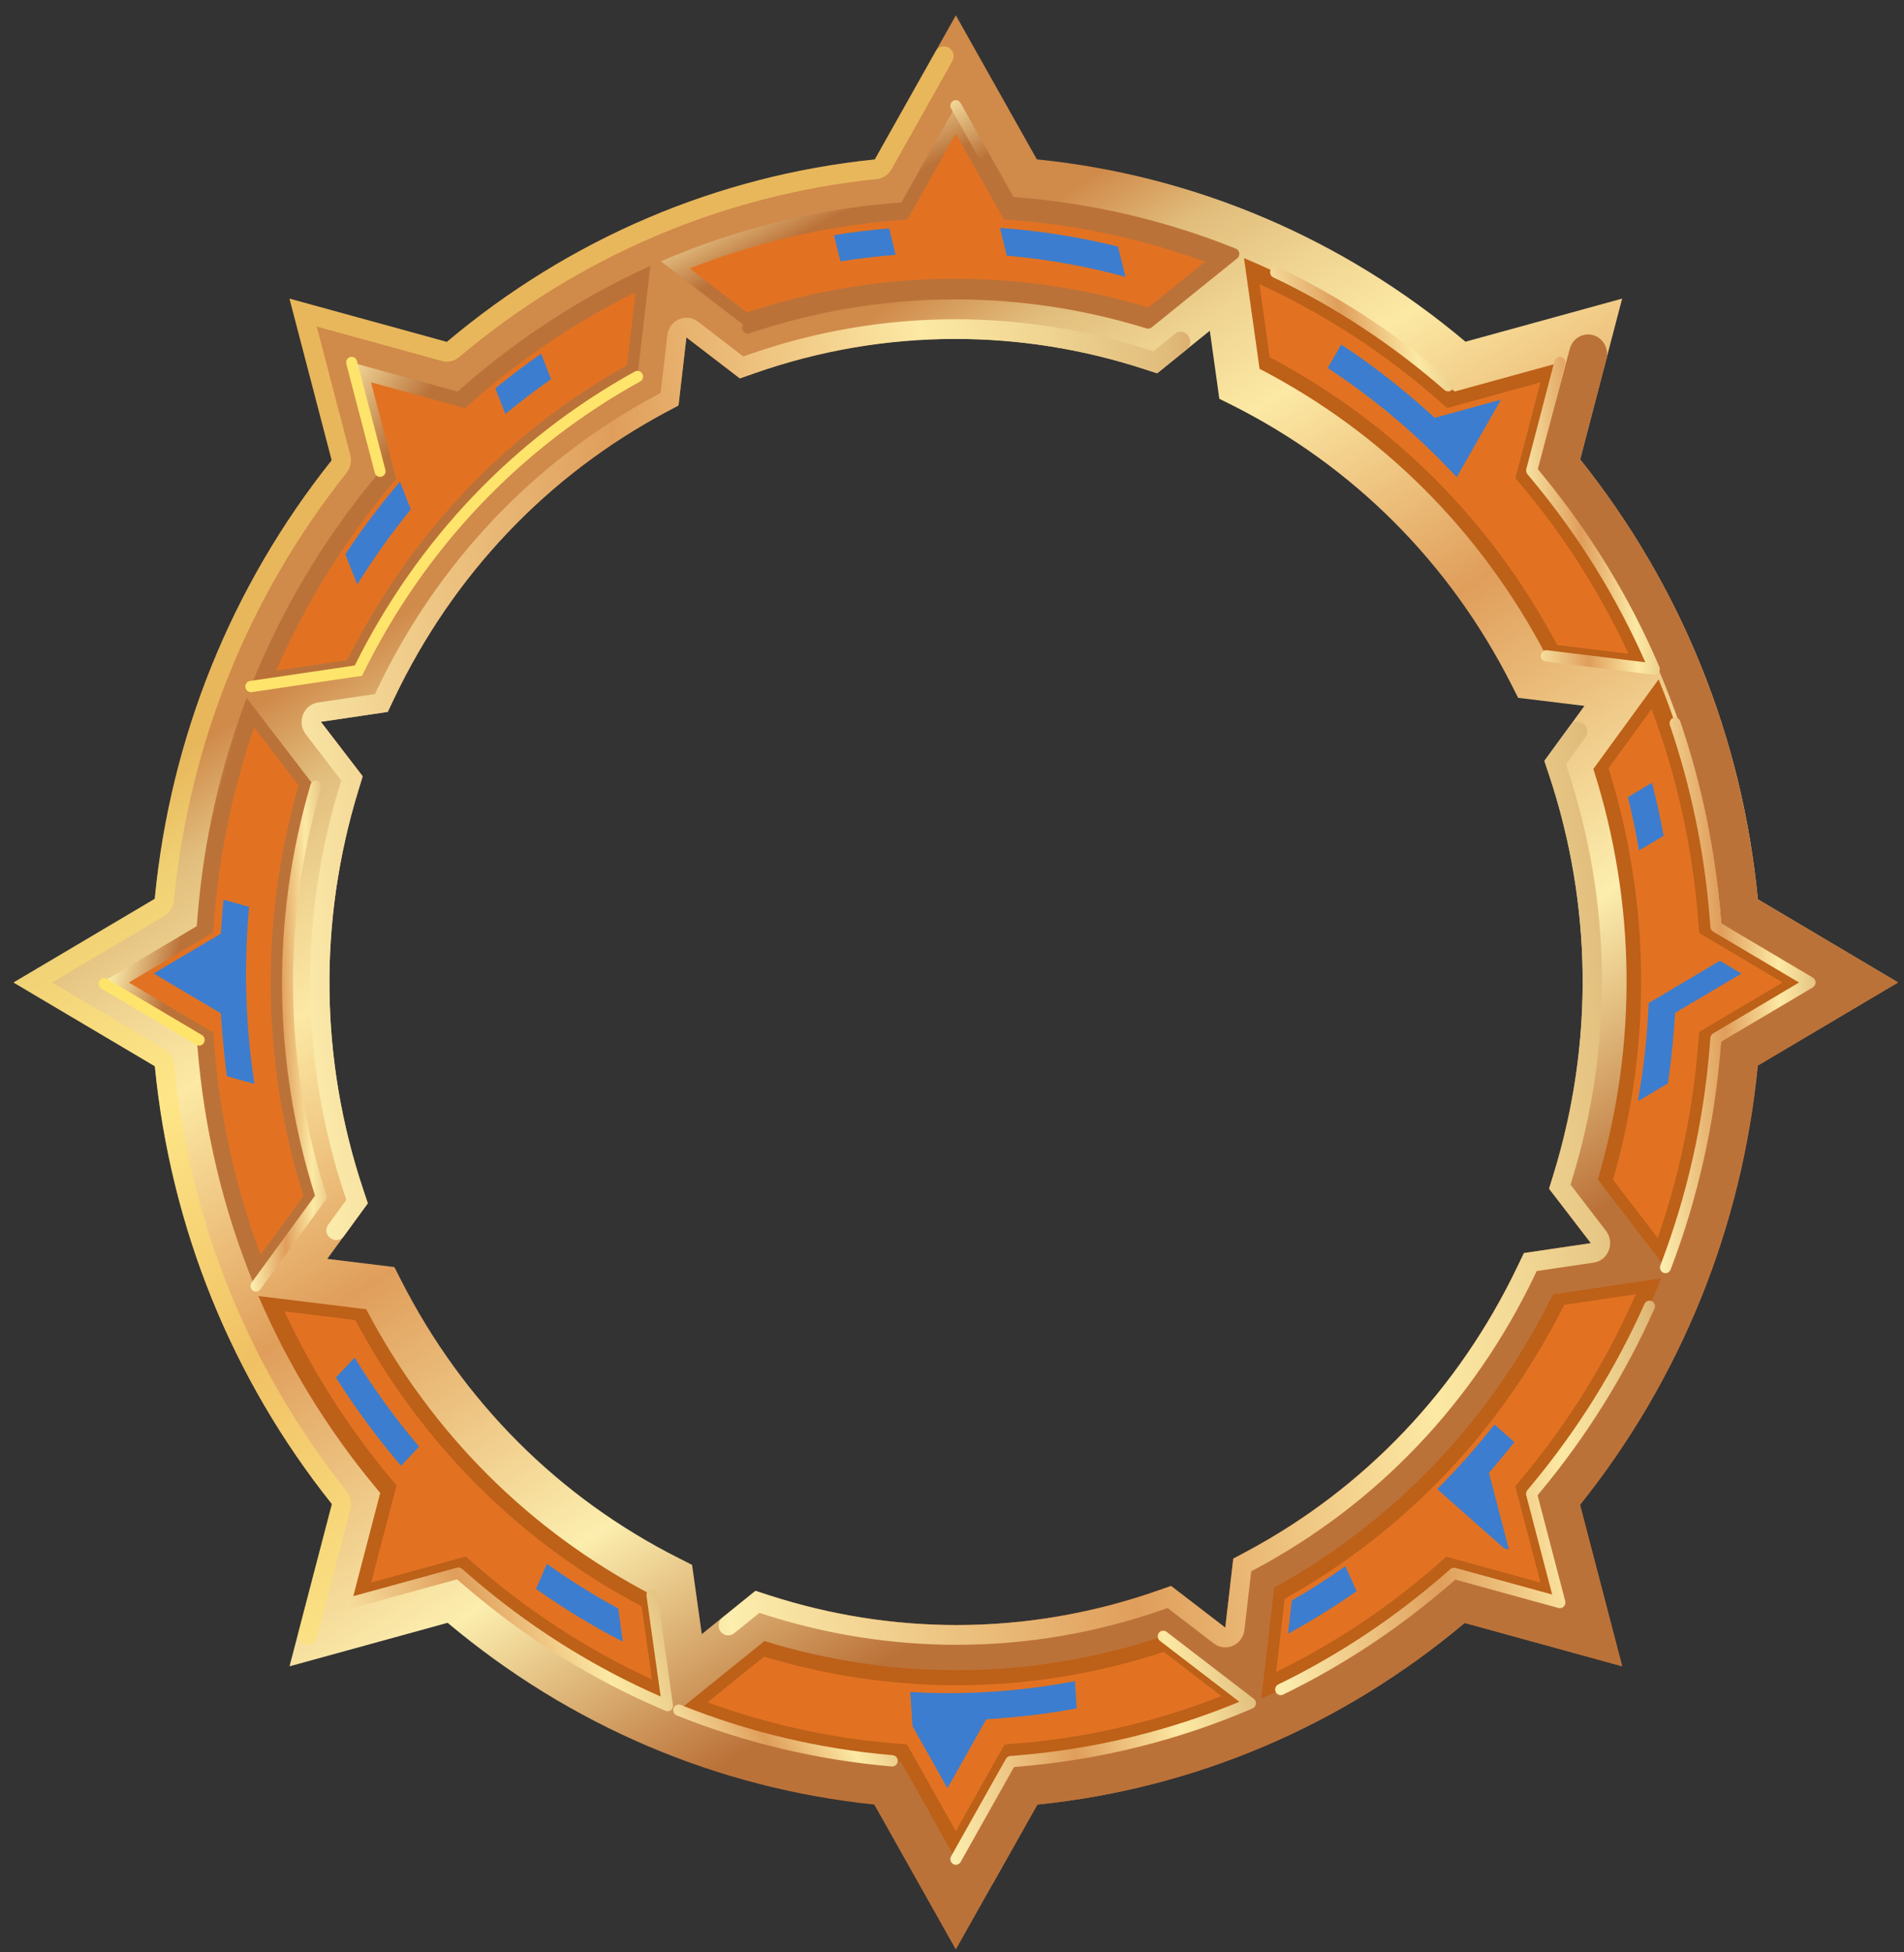 <svg viewBox="0 0 121 124" fill="none" xmlns="http://www.w3.org/2000/svg">
  <rect x="0" y="0" width="121" height="124" fill="#333333" stroke="none"/>
  <path d="M55.558 114.634C45.568 113.6 36.233 109.625 28.447 103.089L18.399 105.853L21.093 95.545C14.722 87.557 10.847 77.98 9.839 67.732L0.86 62.414L9.833 57.099C10.829 46.835 14.703 37.239 21.08 29.239L18.399 18.972L28.398 21.72C36.202 15.15 45.568 11.159 55.595 10.129L60.745 0.976L65.892 10.123C75.934 11.14 85.315 15.131 93.132 21.707L103.088 18.969L100.419 29.183C106.829 37.202 110.719 46.826 111.712 57.127L120.627 62.408L111.705 67.691C110.701 77.977 106.811 87.585 100.41 95.592L103.088 105.85L93.08 103.099C85.282 109.641 75.928 113.616 65.923 114.637L60.742 123.842L55.558 114.631V114.634ZM25.068 80.5L25.494 81.337C29.421 89.047 35.526 95.152 43.154 98.989L43.982 99.408L44.6 103.808L48.006 101.056L48.886 101.341C52.764 102.593 56.77 103.227 60.794 103.227C65.122 103.227 69.414 102.493 73.544 101.05L74.418 100.744L77.864 103.389L78.372 99.008L79.191 98.571C86.721 94.546 92.684 88.279 96.434 80.444L96.842 79.595L101.095 78.967L98.44 75.507L98.72 74.602C101.289 66.261 101.192 57.486 98.443 49.227L98.145 48.331L100.69 44.843L96.477 44.328L96.051 43.488C92.121 35.734 85.988 29.601 78.32 25.748L77.489 25.333L76.884 21.011L73.541 23.709L72.659 23.425C68.769 22.166 64.751 21.526 60.715 21.526C56.359 21.526 52.046 22.266 47.894 23.728L47.02 24.034L43.623 21.426L43.121 25.751L42.302 26.188C34.76 30.223 28.794 36.512 25.047 44.368L24.642 45.221L20.392 45.849L23.05 49.312L22.773 50.214C20.222 58.542 20.328 67.301 23.077 75.541L23.375 76.438L20.8 79.969L25.074 80.491L25.068 80.5Z" fill="url(#paint0_linear_6900_4684)" />
  <g style="mix-blend-mode:screen" opacity="0.5">
    <path d="M22.276 95.867C22.38 95.474 22.288 95.055 22.036 94.74C15.836 86.965 12.04 77.584 11.06 67.611C11.02 67.205 10.798 66.846 10.454 66.642L3.31 62.411L10.448 58.183C10.792 57.98 11.014 57.618 11.054 57.212C12.025 47.223 15.82 37.827 22.024 30.039C22.273 29.724 22.365 29.305 22.264 28.912L20.13 20.746L28.081 22.932C28.461 23.038 28.869 22.948 29.174 22.688C36.771 16.293 45.948 12.381 55.707 11.378C56.103 11.338 56.453 11.11 56.654 10.757L60.522 3.884C60.678 3.606 60.604 3.253 60.352 3.063C60.056 2.844 59.643 2.935 59.463 3.256L55.594 10.129C45.568 11.16 36.202 15.15 28.398 21.72L18.398 18.973L21.08 29.24C14.703 37.24 10.829 46.836 9.833 57.1L0.86 62.414L9.839 67.732C10.847 77.981 14.722 87.558 21.092 95.546L18.965 103.696C18.858 104.108 19.175 104.511 19.592 104.486C19.853 104.47 20.079 104.283 20.146 104.02L22.273 95.87L22.276 95.867Z" fill="#FFE46B" />
  </g>
  <path d="M120.628 62.411L111.713 57.131C110.72 46.83 106.83 37.206 100.42 29.187L102.088 22.804C102.319 21.923 101.571 21.096 100.697 21.268C100.244 21.355 99.881 21.702 99.76 22.158L97.729 29.799C104.344 37.867 108.565 48.157 109.387 58.652L115.143 62.411L109.381 66.174C108.404 76.185 103.951 87.186 97.717 94.984L99.096 101.641L92.488 100.339C84.897 106.709 74.124 111.024 64.384 112.021L60.677 118.06C60.394 118.522 60.381 119.109 60.649 119.584C61.203 120.567 62.585 120.567 63.139 119.584L65.927 114.637C75.932 113.616 85.286 109.641 93.084 103.099L103.093 105.85L100.414 95.592C106.818 87.586 110.708 77.978 111.71 67.692L120.631 62.408L120.628 62.411Z" fill="url(#paint1_linear_6900_4684)" />
  <path d="M99.809 75.255L99.891 74.983C102.539 66.387 102.439 57.341 99.605 48.825L99.517 48.557L100.75 46.827C100.944 46.555 100.887 46.171 100.625 45.971C100.36 45.768 99.983 45.824 99.785 46.096L98.15 48.338L98.448 49.234C101.197 57.494 101.294 66.268 98.725 74.609L98.445 75.514L101.1 78.974L96.847 79.602L96.439 80.451C92.689 88.286 86.727 94.556 79.196 98.578L78.377 99.015L77.869 103.396L74.423 100.751L73.55 101.057C69.419 102.5 65.131 103.234 60.799 103.234C56.775 103.234 52.77 102.6 48.892 101.348L48.012 101.064L45.9 102.769C45.635 102.984 45.589 103.377 45.796 103.649C46.006 103.921 46.39 103.968 46.654 103.755L48.262 102.459L48.526 102.544C52.523 103.833 56.654 104.486 60.799 104.486C65.264 104.486 69.687 103.73 73.942 102.241L74.204 102.15L77.102 104.374C77.349 104.564 77.653 104.673 77.96 104.645C78.566 104.592 79.017 104.121 79.084 103.54L79.516 99.818L79.762 99.686C87.524 95.54 93.673 89.076 97.538 80.998L97.66 80.742L101.252 80.211C101.517 80.173 101.769 80.058 101.958 79.864C102.418 79.386 102.433 78.671 102.062 78.19L99.806 75.252L99.809 75.255Z" fill="url(#paint2_linear_6900_4684)" />
  <path d="M21.686 49.576L21.604 49.848C18.974 58.432 19.084 67.463 21.918 75.956L22.006 76.225L20.864 77.789C20.864 77.789 20.855 77.802 20.852 77.805C20.39 78.46 21.385 79.169 21.857 78.523L23.373 76.443L23.074 75.547C20.326 67.306 20.222 58.547 22.77 50.219L23.047 49.317L20.39 45.854L24.639 45.226L25.044 44.374C28.791 36.517 34.757 30.228 42.299 26.194L43.118 25.757L43.62 21.432L47.017 24.039L47.891 23.733C52.043 22.272 56.356 21.532 60.712 21.532C64.748 21.532 68.766 22.169 72.656 23.43L73.538 23.715L75.407 22.206C76.028 21.707 75.31 20.704 74.683 21.195C74.677 21.198 74.671 21.204 74.668 21.207L73.292 22.319L73.027 22.235C69.018 20.935 64.876 20.28 60.715 20.28C56.225 20.28 51.778 21.045 47.498 22.55L47.236 22.643L44.39 20.458C44.144 20.267 43.84 20.158 43.532 20.186C42.926 20.239 42.476 20.711 42.409 21.291L41.983 24.96L41.736 25.092C33.959 29.251 27.808 35.734 23.948 43.834L23.826 44.09L20.241 44.621C19.976 44.661 19.723 44.774 19.534 44.967C19.075 45.445 19.059 46.157 19.431 46.641L21.689 49.586L21.686 49.576Z" fill="url(#paint3_linear_6900_4684)" />
  <path d="M15.942 43.611C17.844 38.843 20.48 34.381 23.801 30.365L24.157 29.934L22.352 23.027L29.079 24.875L29.499 24.51C33.109 21.363 37.087 18.808 41.328 16.894L40.512 23.917C32.832 28.157 26.717 34.599 22.775 42.603L15.942 43.614V43.611Z" fill="url(#paint4_linear_6900_4684)" />
  <path d="M23.816 30.028C23.858 30.188 23.998 30.294 24.154 30.294C24.184 30.294 24.215 30.291 24.245 30.281C24.431 30.231 24.543 30.035 24.491 29.841L22.686 22.934C22.638 22.743 22.446 22.628 22.257 22.681C22.072 22.731 21.959 22.928 22.011 23.121L23.816 30.028Z" fill="#FFE46B" />
  <path d="M40.822 23.748C40.73 23.573 40.517 23.507 40.347 23.601C32.667 27.838 26.516 34.293 22.547 42.274L15.893 43.258C15.701 43.286 15.57 43.467 15.597 43.664C15.622 43.842 15.771 43.97 15.944 43.97C15.96 43.97 15.978 43.97 15.996 43.967L23.009 42.93L23.091 42.764C26.994 34.839 33.075 28.431 40.682 24.235C40.852 24.141 40.916 23.922 40.825 23.748H40.822Z" fill="#FFE46B" />
  <path d="M17.558 42.599L22.066 41.934C26.054 33.95 32.184 27.492 39.845 23.201L40.381 18.577C36.631 20.419 33.137 22.761 29.971 25.559L29.551 25.931L23.579 24.288L25.18 30.421L24.821 30.852C21.847 34.406 19.409 38.352 17.555 42.599H17.558Z" fill="#E27222" />
  <g style="mix-blend-mode:screen">
    <path d="M18.811 40.682C20.501 37.206 22.607 33.953 25.091 30.986L25.812 30.124L24.537 25.244L29.289 26.549L30.129 25.806C32.728 23.511 35.562 21.521 38.579 19.876L38.335 21.962C30.878 26.255 24.847 32.607 20.851 40.382L18.808 40.685L18.811 40.682Z" fill="#E27222" />
  </g>
  <g style="mix-blend-mode:screen">
    <path d="M22.703 37.131C23.741 35.461 24.877 33.868 26.106 32.36L25.415 30.599L25.096 30.98C23.966 32.329 22.919 33.743 21.948 35.205L22.703 37.128V37.131Z" fill="#3C7DCF" />
  </g>
  <g style="mix-blend-mode:screen">
    <path d="M34.386 22.474C33.39 23.167 32.422 23.898 31.479 24.669L32.121 26.299C33.055 25.522 34.023 24.785 35.022 24.085L34.389 22.474H34.386Z" fill="#3C7DCF" />
  </g>
  <path d="M16.136 81.595C14.191 76.846 12.976 71.787 12.553 66.554L12.508 65.992L6.465 62.413L12.505 58.835L12.55 58.273C12.934 53.442 13.99 48.761 15.677 44.336L19.95 49.91C17.442 58.479 17.552 67.456 20.261 75.94L16.133 81.599L16.136 81.595Z" fill="url(#paint5_linear_6900_4684)" />
  <path d="M18.969 49.888L16.15 46.213C14.765 50.232 13.904 54.413 13.59 58.672L13.547 59.237L8.187 62.413L13.554 65.592L13.596 66.157C13.943 70.816 14.942 75.369 16.564 79.712L19.282 75.984C16.619 67.478 16.509 58.479 18.969 49.891V49.888Z" fill="#E27222" />
  <g style="mix-blend-mode:screen">
    <path d="M16.369 76.896C15.166 73.214 14.408 69.392 14.119 65.504L14.034 64.374L9.763 61.844L14.031 59.318L14.113 58.185C14.369 54.688 15.008 51.231 16.009 47.883L17.291 49.554C14.981 57.998 15.087 66.847 17.598 75.213L16.369 76.899V76.896Z" fill="#E27222" />
  </g>
  <path d="M12.481 66.372C12.621 66.457 12.794 66.428 12.904 66.316C12.925 66.294 12.944 66.269 12.959 66.241C13.056 66.07 12.998 65.851 12.831 65.751L6.795 62.175C6.627 62.076 6.414 62.135 6.317 62.307C6.219 62.478 6.277 62.697 6.445 62.797L12.481 66.372Z" fill="#FFE46B" />
  <path d="M20.17 49.597C19.985 49.541 19.79 49.648 19.735 49.838C17.227 58.407 17.324 67.431 20.018 75.953L15.991 81.476C15.875 81.636 15.906 81.861 16.061 81.979C16.201 82.088 16.396 82.07 16.518 81.945C16.53 81.932 16.539 81.92 16.551 81.904L20.794 76.084L20.737 75.906C18.034 67.472 17.918 58.528 20.402 50.044C20.456 49.854 20.353 49.654 20.167 49.597H20.17Z" fill="url(#paint6_linear_6900_4684)" />
  <g style="mix-blend-mode:screen">
    <path d="M15.827 57.609L14.201 57.153C14.168 57.497 14.137 57.837 14.113 58.181L14.031 59.314L9.763 61.84L14.034 64.37L14.119 65.5C14.192 66.459 14.293 67.414 14.421 68.367L16.168 68.857C15.598 65.132 15.486 61.356 15.83 57.606L15.827 57.609Z" fill="#3C7DCF" />
  </g>
  <path d="M41.993 16.603C46.644 14.589 51.602 13.34 56.737 12.906L57.285 12.859L60.74 6.717L64.195 12.853L64.742 12.9C69.482 13.293 74.072 14.383 78.409 16.129L72.967 20.525C68.97 19.289 64.852 18.664 60.712 18.664C56.232 18.664 51.794 19.395 47.514 20.841L41.996 16.606L41.993 16.603Z" fill="url(#paint7_linear_6900_4684)" />
  <path d="M78.755 16.075C78.736 15.947 78.654 15.841 78.535 15.794C74.149 14.03 69.52 12.937 64.771 12.543L64.406 12.512L61.046 6.538C60.948 6.367 60.735 6.307 60.568 6.407C60.4 6.507 60.343 6.726 60.44 6.897L63.895 13.033C63.953 13.136 64.056 13.202 64.169 13.211L64.716 13.258C69.191 13.63 73.559 14.632 77.711 16.237L72.892 20.128C68.92 18.916 64.82 18.304 60.711 18.304C56.197 18.304 51.719 19.041 47.403 20.497C47.221 20.559 47.12 20.762 47.181 20.949C47.23 21.099 47.367 21.196 47.513 21.196C47.549 21.196 47.586 21.19 47.622 21.177C51.868 19.747 56.273 19.02 60.714 19.02C64.814 19.02 68.905 19.641 72.868 20.865C72.978 20.899 73.096 20.874 73.184 20.802L78.63 16.406C78.727 16.328 78.779 16.2 78.761 16.072L78.755 16.075Z" fill="url(#paint8_linear_6900_4684)" />
  <path d="M60.706 17.706C64.848 17.706 68.973 18.321 72.978 19.532L76.576 16.628C72.638 15.192 68.531 14.305 64.352 13.983L63.798 13.94L60.736 8.497L57.671 13.943L57.12 13.987C52.548 14.343 48.086 15.373 43.828 17.053L47.465 19.845C51.766 18.424 56.219 17.703 60.709 17.703L60.706 17.706Z" fill="#E27222" />
  <g style="mix-blend-mode:screen">
    <path d="M45.486 16.822C49.099 15.573 52.852 14.792 56.672 14.496L57.777 14.411L60.209 10.086L62.641 14.405L63.746 14.489C67.186 14.752 70.583 15.411 73.87 16.453L72.23 17.781C68.291 16.641 64.243 16.063 60.182 16.063C55.765 16.063 51.379 16.744 47.136 18.087L45.489 16.822H45.486Z" fill="#E27222" />
  </g>
  <g style="mix-blend-mode:screen">
    <path d="M71.052 15.663C68.659 15.076 66.221 14.679 63.758 14.492L63.548 14.476L63.981 16.238C66.519 16.462 69.043 16.912 71.521 17.586L71.049 15.663H71.052Z" fill="#3C7DCF" />
  </g>
  <g style="mix-blend-mode:screen">
    <path d="M53.004 14.939L53.412 16.603C54.575 16.419 55.743 16.278 56.915 16.188L56.505 14.511C55.33 14.608 54.164 14.751 53.004 14.939Z" fill="#3C7DCF" />
  </g>
  <path d="M98.27 41.662C94.142 33.765 87.857 27.479 80.046 23.429L79.057 16.397C83.726 18.355 88.094 21.078 92.027 24.507L92.447 24.872L99.131 23.033L97.341 29.89L97.698 30.321C100.775 34.037 103.271 38.134 105.137 42.502L98.27 41.662Z" fill="#BD6018" />
  <path d="M105.135 42.861C105.135 42.861 105.108 42.861 105.093 42.861L98.225 42.021C98.034 41.996 97.897 41.818 97.918 41.621C97.942 41.425 98.116 41.284 98.308 41.306L104.563 42.071C102.73 37.934 100.332 34.062 97.425 30.552L97.069 30.121C96.996 30.03 96.968 29.908 96.999 29.796L98.788 22.939C98.837 22.748 99.032 22.633 99.218 22.686C99.403 22.736 99.516 22.933 99.464 23.126L97.72 29.802L97.957 30.09C101.041 33.812 103.564 37.943 105.452 42.361C105.504 42.48 105.488 42.614 105.412 42.721C105.345 42.811 105.242 42.864 105.132 42.864L105.135 42.861Z" fill="url(#paint9_linear_6900_4684)" />
  <path d="M92.026 24.862C91.947 24.862 91.865 24.834 91.801 24.778C88.483 21.883 84.821 19.476 80.919 17.621C80.742 17.537 80.666 17.324 80.748 17.146C80.831 16.965 81.038 16.887 81.211 16.971C85.171 18.854 88.885 21.299 92.255 24.235C92.401 24.363 92.419 24.591 92.294 24.741C92.224 24.825 92.127 24.865 92.026 24.865V24.862Z" fill="url(#paint10_linear_6900_4684)" />
  <path d="M98.961 40.974L103.49 41.526C101.691 37.661 99.403 34.06 96.669 30.803L96.307 30.372L97.896 24.29L91.966 25.919L91.546 25.548C88.067 22.475 84.202 19.958 80.038 18.047L80.689 22.694C88.481 26.794 94.782 33.095 98.958 40.974H98.961Z" fill="#E27222" />
  <g style="mix-blend-mode:screen">
    <path d="M99.103 39.404C94.918 31.738 88.723 25.54 81.134 21.431L80.836 19.314C84.245 21.056 87.438 23.235 90.345 25.799L91.186 26.542L95.895 25.247L94.631 30.077L95.356 30.939C97.605 33.618 99.55 36.544 101.158 39.657L99.1 39.404H99.103Z" fill="#E27222" />
  </g>
  <g style="mix-blend-mode:screen">
    <path d="M90.349 25.8C88.73 24.37 87.019 23.065 85.232 21.884L84.38 23.377C87.387 25.354 90.136 27.677 92.577 30.312L95.387 25.385L91.186 26.54L90.346 25.797L90.349 25.8Z" fill="#3C7DCF" />
  </g>
  <path d="M57.251 111.907L56.703 111.86C52 111.46 47.443 110.373 43.136 108.643L48.579 104.25C52.563 105.477 56.669 106.099 60.794 106.099C65.247 106.099 69.66 105.374 73.919 103.95L79.458 108.203C74.823 110.199 69.882 111.438 64.772 111.866L64.224 111.913L60.739 118.108L57.251 111.91V111.907Z" fill="#BD6018" />
  <path d="M56.732 111.499C52.087 111.105 47.558 110.031 43.266 108.304C43.086 108.232 42.882 108.323 42.812 108.507C42.742 108.691 42.83 108.901 43.01 108.972C47.366 110.721 51.962 111.811 56.675 112.214C56.684 112.214 56.693 112.214 56.705 112.214C56.885 112.214 57.037 112.073 57.052 111.886C57.067 111.689 56.924 111.514 56.732 111.499Z" fill="url(#paint11_linear_6900_4684)" />
  <path d="M79.674 107.913L74.134 103.66C73.978 103.541 73.759 103.575 73.644 103.731C73.528 103.891 73.558 104.115 73.714 104.234L78.761 108.106C74.304 109.955 69.592 111.098 64.749 111.504L64.201 111.55C64.086 111.56 63.985 111.625 63.927 111.728L60.442 117.924C60.344 118.095 60.402 118.314 60.57 118.414C60.624 118.445 60.685 118.461 60.743 118.461C60.865 118.461 60.981 118.395 61.048 118.283L64.442 112.25L64.807 112.219C69.93 111.791 74.907 110.548 79.601 108.528C79.716 108.478 79.799 108.368 79.814 108.24C79.829 108.112 79.777 107.988 79.677 107.909L79.674 107.913Z" fill="url(#paint12_linear_6900_4684)" />
  <path d="M60.793 107.054C56.665 107.054 52.553 106.442 48.56 105.239L44.965 108.14C48.873 109.564 52.946 110.448 57.092 110.773L57.642 110.816L60.741 116.322L63.837 110.823L64.388 110.779C68.935 110.426 73.379 109.408 77.622 107.744L73.963 104.937C69.687 106.342 65.258 107.054 60.796 107.054H60.793Z" fill="#E27222" />
  <g style="mix-blend-mode:screen">
    <path d="M57.749 109.221L56.647 109.134C53.244 108.865 49.88 108.21 46.623 107.182L48.264 105.858C52.188 106.989 56.227 107.563 60.272 107.563C64.661 107.563 69.023 106.892 73.242 105.562L74.907 106.839C71.312 108.072 67.58 108.843 63.785 109.137L62.68 109.221L60.217 113.599L57.752 109.218L57.749 109.221Z" fill="#E27222" />
  </g>
  <g style="mix-blend-mode:screen">
    <path d="M68.318 106.797C65.664 107.302 62.97 107.559 60.267 107.559C59.46 107.559 58.653 107.53 57.85 107.484L57.99 109.651L60.212 113.598L62.674 109.22L63.779 109.135C65.341 109.014 66.893 108.808 68.427 108.527L68.315 106.797H68.318Z" fill="#3C7DCF" />
  </g>
  <path d="M42.411 108.344C37.778 106.392 33.447 103.691 29.544 100.297L29.124 99.931L22.349 101.792L24.163 94.841L23.807 94.411C20.757 90.723 18.282 86.66 16.425 82.332L23.271 83.169C27.395 91.019 33.65 97.274 41.421 101.312L42.411 108.344Z" fill="#BD6018" />
  <path d="M42.765 108.295L41.776 101.263C41.748 101.066 41.569 100.932 41.38 100.96C41.188 100.988 41.057 101.169 41.084 101.366L41.986 107.77C37.581 105.847 33.477 103.242 29.779 100.023L29.359 99.658C29.271 99.583 29.152 99.555 29.042 99.586L22.267 101.447C22.081 101.497 21.968 101.694 22.02 101.887C22.072 102.081 22.26 102.193 22.449 102.14L29.049 100.326L29.329 100.569C33.243 103.973 37.602 106.702 42.29 108.676C42.333 108.695 42.378 108.704 42.424 108.704C42.5 108.704 42.576 108.679 42.64 108.629C42.74 108.551 42.789 108.423 42.771 108.295H42.765Z" fill="url(#paint13_linear_6900_4684)" />
  <path d="M22.582 83.857L18.077 83.307C19.864 87.132 22.131 90.698 24.837 93.927L25.2 94.358L23.587 100.532L29.604 98.876L30.024 99.248C33.476 102.29 37.305 104.788 41.429 106.686L40.778 102.046C33.029 97.959 26.752 91.688 22.582 83.857Z" fill="#E27222" />
  <g style="mix-blend-mode:screen">
    <path d="M39.577 104.288C36.207 102.558 33.05 100.403 30.171 97.865L29.331 97.125L24.53 98.442L25.815 93.518L25.093 92.656C22.874 90.005 20.951 87.117 19.355 84.041L21.386 84.291C25.562 91.91 31.732 98.077 39.278 102.174L39.574 104.285L39.577 104.288Z" fill="#E27222" />
  </g>
  <g style="mix-blend-mode:screen">
    <path d="M39.284 102.177C37.713 101.324 36.203 100.375 34.758 99.347L34.063 100.934C35.826 102.183 37.668 103.304 39.582 104.287L39.287 102.177H39.284Z" fill="#3C7DCF" />
  </g>
  <g style="mix-blend-mode:screen">
    <path d="M22.536 86.245L21.349 87.504C22.485 89.302 23.736 91.026 25.102 92.656L25.486 93.115L26.634 91.897C25.133 90.133 23.763 88.244 22.536 86.245Z" fill="#3C7DCF" />
  </g>
  <path d="M80.976 100.854C88.644 96.629 94.752 90.203 98.697 82.224L105.573 81.206C103.665 85.981 101.017 90.446 97.684 94.465L97.328 94.896L99.129 101.797L92.397 99.945L91.977 100.311C88.37 103.449 84.394 105.991 80.157 107.899L80.976 100.857V100.854Z" fill="#BD6018" />
  <path d="M105.144 83.13C105.223 82.949 105.147 82.737 104.97 82.655C104.797 82.574 104.587 82.655 104.507 82.833C102.681 86.927 100.298 90.762 97.418 94.234L97.062 94.665C96.989 94.755 96.962 94.877 96.992 94.99L98.639 101.291L92.49 99.602C92.381 99.571 92.262 99.599 92.174 99.674L91.754 100.039C88.539 102.834 85.002 105.176 81.237 107.002C81.064 107.087 80.988 107.302 81.07 107.48C81.131 107.608 81.255 107.686 81.386 107.686C81.435 107.686 81.487 107.674 81.535 107.652C85.353 105.8 88.944 103.424 92.204 100.589L92.484 100.345L99.041 102.147C99.159 102.181 99.29 102.147 99.379 102.053C99.467 101.963 99.5 101.831 99.47 101.706L97.713 94.987L97.951 94.699C100.87 91.177 103.29 87.286 105.14 83.133L105.144 83.13Z" fill="url(#paint14_linear_6900_4684)" />
  <path d="M103.954 82.218L99.406 82.889C95.413 90.852 89.288 97.291 81.639 101.566L81.101 106.212C84.848 104.376 88.336 102.044 91.498 99.258L91.918 98.89L97.897 100.532L96.295 94.406L96.658 93.975C99.644 90.418 102.091 86.468 103.954 82.215V82.218Z" fill="#E27222" />
  <g style="mix-blend-mode:screen">
    <path d="M82.101 101.675C89.543 97.393 95.567 91.061 99.57 83.31L101.652 83.001C99.954 86.483 97.838 89.74 95.348 92.706L94.624 93.568L95.896 98.443L91.138 97.134L90.298 97.874C87.701 100.16 84.868 102.143 81.854 103.782L82.097 101.675H82.101Z" fill="#E27222" />
  </g>
  <g style="mix-blend-mode:screen">
    <path d="M85.495 99.499C84.396 100.271 83.266 101.001 82.097 101.673L81.854 103.78C83.355 102.965 84.81 102.063 86.216 101.079L85.498 99.496L85.495 99.499Z" fill="#3C7DCF" />
  </g>
  <g style="mix-blend-mode:screen">
    <path d="M96.24 91.611L94.971 90.487C93.841 91.933 92.627 93.307 91.333 94.596L95.585 98.356L95.896 98.44L94.624 93.566L95.348 92.704C95.652 92.342 95.948 91.977 96.24 91.608V91.611Z" fill="#3C7DCF" />
  </g>
  <path d="M101.545 74.923C104.072 66.339 103.975 57.349 101.259 48.846L105.405 43.159C107.366 47.937 108.583 53.033 109 58.307L109.046 58.869L115.027 62.413L109.04 65.958L108.994 66.52C108.604 71.372 107.539 76.075 105.837 80.519L101.545 74.923Z" fill="#BD6018" />
  <path d="M115.203 62.101L109.38 58.654L109.349 58.279C109.011 54.011 108.147 49.82 106.78 45.823C106.716 45.636 106.515 45.539 106.336 45.605C106.153 45.67 106.059 45.876 106.122 46.06C107.468 50.001 108.32 54.132 108.652 58.339L108.698 58.901C108.707 59.019 108.771 59.122 108.871 59.182L114.329 62.414L108.868 65.649C108.768 65.708 108.704 65.814 108.695 65.93L108.649 66.492C108.265 71.285 107.212 75.96 105.517 80.387C105.447 80.572 105.535 80.781 105.715 80.853C105.757 80.868 105.8 80.878 105.842 80.878C105.982 80.878 106.113 80.79 106.168 80.65C107.888 76.156 108.959 71.413 109.349 66.548L109.38 66.173L115.209 62.723C115.318 62.657 115.382 62.542 115.382 62.414C115.382 62.285 115.315 62.167 115.209 62.104L115.203 62.101Z" fill="url(#paint15_linear_6900_4684)" />
  <path d="M107.983 59.27L107.94 58.702C107.599 54.005 106.598 49.421 104.96 45.043L102.221 48.8C104.887 57.325 104.985 66.34 102.507 74.942L105.347 78.643C106.747 74.608 107.618 70.402 107.934 66.121L107.977 65.556L113.286 62.411L107.98 59.27H107.983Z" fill="#E27222" />
  <g style="mix-blend-mode:screen">
    <path d="M103.137 74.143C105.466 65.684 105.368 56.819 102.854 48.434L104.102 46.72C105.317 50.433 106.078 54.289 106.364 58.214L106.446 59.348L110.656 61.843L106.44 64.338L106.358 65.471C106.096 68.994 105.451 72.472 104.437 75.838L103.134 74.14L103.137 74.143Z" fill="#E27222" />
  </g>
  <g style="mix-blend-mode:screen">
    <path d="M104.984 49.726L103.456 50.635C103.733 51.759 103.967 52.886 104.162 54.023L105.721 53.098C105.517 51.965 105.273 50.841 104.987 49.729L104.984 49.726Z" fill="#3C7DCF" />
  </g>
  <g style="mix-blend-mode:screen">
    <path d="M105.999 68.822C106.16 67.71 106.285 66.596 106.37 65.475L106.453 64.341L110.669 61.846L109.299 61.034L104.775 63.72C104.687 65.805 104.459 67.888 104.087 69.956L105.999 68.822Z" fill="#3C7DCF" />
  </g>
  <defs>
    <linearGradient id="paint0_linear_6900_4684" x1="89.054" y1="84.749" x2="50.079" y2="23.357" gradientUnits="userSpaceOnUse">
      <stop stop-color="#BB7239" />
      <stop offset="0.23" stop-color="#FCEEAE" />
      <stop offset="0.52" stop-color="#E09E5B" />
      <stop offset="0.75" stop-color="#FCE9A4" />
      <stop offset="0.83" stop-color="#F1D693" />
      <stop offset="0.92" stop-color="#E1BD7C" />
      <stop offset="1" stop-color="#D08A4A" />
    </linearGradient>
    <linearGradient id="paint1_linear_6900_4684" x1="84.015" y1="58.648" x2="19.999" y2="30.594" gradientUnits="userSpaceOnUse">
      <stop stop-color="#BB7239" />
      <stop offset="0.23" stop-color="#FCEEAE" />
      <stop offset="0.52" stop-color="#E09E5B" />
      <stop offset="0.75" stop-color="#FCE9A4" />
      <stop offset="0.83" stop-color="#F1D693" />
      <stop offset="0.92" stop-color="#E1BD7C" />
      <stop offset="1" stop-color="#D08A4A" />
    </linearGradient>
    <linearGradient id="paint2_linear_6900_4684" x1="19.373" y1="57.384" x2="107.403" y2="45.087" gradientUnits="userSpaceOnUse">
      <stop stop-color="#BB7239" />
      <stop offset="0.23" stop-color="#FCEEAE" />
      <stop offset="0.52" stop-color="#E09E5B" />
      <stop offset="0.75" stop-color="#FCE9A4" />
      <stop offset="0.83" stop-color="#F1D693" />
      <stop offset="0.92" stop-color="#E1BD7C" />
      <stop offset="1" stop-color="#D08A4A" />
    </linearGradient>
    <linearGradient id="paint3_linear_6900_4684" x1="-7.041" y1="31.676" x2="80.708" y2="19.415" gradientUnits="userSpaceOnUse">
      <stop stop-color="#BB7239" />
      <stop offset="0.23" stop-color="#FCEEAE" />
      <stop offset="0.52" stop-color="#E09E5B" />
      <stop offset="0.75" stop-color="#FCE9A4" />
      <stop offset="0.83" stop-color="#F1D693" />
      <stop offset="0.92" stop-color="#E1BD7C" />
      <stop offset="1" stop-color="#D08A4A" />
    </linearGradient>
    <linearGradient id="paint4_linear_6900_4684" x1="25.881" y1="26.981" x2="3.979" y2="11.968" gradientUnits="userSpaceOnUse">
      <stop stop-color="#BB7239" />
      <stop offset="0.23" stop-color="#FCEEAE" />
      <stop offset="0.52" stop-color="#E09E5B" />
      <stop offset="0.75" stop-color="#FCE9A4" />
      <stop offset="0.83" stop-color="#F1D693" />
      <stop offset="0.92" stop-color="#E1BD7C" />
      <stop offset="1" stop-color="#D08A4A" />
    </linearGradient>
    <linearGradient id="paint5_linear_6900_4684" x1="11.866" y1="58.403" x2="-4.463" y2="54.041" gradientUnits="userSpaceOnUse">
      <stop stop-color="#BB7239" />
      <stop offset="0.23" stop-color="#FCEEAE" />
      <stop offset="0.52" stop-color="#E09E5B" />
      <stop offset="0.75" stop-color="#FCE9A4" />
      <stop offset="0.83" stop-color="#F1D693" />
      <stop offset="0.92" stop-color="#E1BD7C" />
      <stop offset="1" stop-color="#D08A4A" />
    </linearGradient>
    <linearGradient id="paint6_linear_6900_4684" x1="13.659" y1="55.952" x2="21.375" y2="55.784" gradientUnits="userSpaceOnUse">
      <stop stop-color="#BB7239" />
      <stop offset="0.23" stop-color="#FCEEAE" />
      <stop offset="0.52" stop-color="#E09E5B" />
      <stop offset="0.75" stop-color="#FCE9A4" />
      <stop offset="0.83" stop-color="#F1D693" />
      <stop offset="0.92" stop-color="#E1BD7C" />
      <stop offset="1" stop-color="#D08A4A" />
    </linearGradient>
    <linearGradient id="paint7_linear_6900_4684" x1="56.25" y1="12.049" x2="45.898" y2="-7.21" gradientUnits="userSpaceOnUse">
      <stop stop-color="#BB7239" />
      <stop offset="0.23" stop-color="#FCEEAE" />
      <stop offset="0.52" stop-color="#E09E5B" />
      <stop offset="0.75" stop-color="#FCE9A4" />
      <stop offset="0.83" stop-color="#F1D693" />
      <stop offset="0.92" stop-color="#E1BD7C" />
      <stop offset="1" stop-color="#D08A4A" />
    </linearGradient>
    <linearGradient id="paint8_linear_6900_4684" x1="59.535" y1="11.96" x2="47.614" y2="-6.36" gradientUnits="userSpaceOnUse">
      <stop stop-color="#BB7239" />
      <stop offset="0.23" stop-color="#FCEEAE" />
      <stop offset="0.52" stop-color="#E09E5B" />
      <stop offset="0.75" stop-color="#FCE9A4" />
      <stop offset="0.83" stop-color="#F1D693" />
      <stop offset="0.92" stop-color="#E1BD7C" />
      <stop offset="1" stop-color="#D08A4A" />
    </linearGradient>
    <linearGradient id="paint9_linear_6900_4684" x1="93.043" y1="26.634" x2="106.452" y2="25.816" gradientUnits="userSpaceOnUse">
      <stop stop-color="#BB7239" />
      <stop offset="0.23" stop-color="#FCEEAE" />
      <stop offset="0.52" stop-color="#E09E5B" />
      <stop offset="0.75" stop-color="#FCE9A4" />
      <stop offset="0.83" stop-color="#F1D693" />
      <stop offset="0.92" stop-color="#E1BD7C" />
      <stop offset="1" stop-color="#D08A4A" />
    </linearGradient>
    <linearGradient id="paint10_linear_6900_4684" x1="75.303" y1="18.493" x2="92.973" y2="14.724" gradientUnits="userSpaceOnUse">
      <stop stop-color="#BB7239" />
      <stop offset="0.23" stop-color="#FCEEAE" />
      <stop offset="0.52" stop-color="#E09E5B" />
      <stop offset="0.75" stop-color="#FCE9A4" />
      <stop offset="0.83" stop-color="#F1D693" />
      <stop offset="0.92" stop-color="#E1BD7C" />
      <stop offset="1" stop-color="#D08A4A" />
    </linearGradient>
    <linearGradient id="paint11_linear_6900_4684" x1="36.168" y1="109.051" x2="53.872" y2="99.745" gradientUnits="userSpaceOnUse">
      <stop stop-color="#BB7239" />
      <stop offset="0.23" stop-color="#FCEEAE" />
      <stop offset="0.52" stop-color="#E09E5B" />
      <stop offset="0.75" stop-color="#FCE9A4" />
      <stop offset="0.83" stop-color="#F1D693" />
      <stop offset="0.92" stop-color="#E1BD7C" />
      <stop offset="1" stop-color="#D08A4A" />
    </linearGradient>
    <linearGradient id="paint12_linear_6900_4684" x1="51.381" y1="106.506" x2="81.082" y2="100.883" gradientUnits="userSpaceOnUse">
      <stop stop-color="#BB7239" />
      <stop offset="0.23" stop-color="#FCEEAE" />
      <stop offset="0.52" stop-color="#E09E5B" />
      <stop offset="0.75" stop-color="#FCE9A4" />
      <stop offset="0.83" stop-color="#F1D693" />
      <stop offset="0.92" stop-color="#E1BD7C" />
      <stop offset="1" stop-color="#D08A4A" />
    </linearGradient>
    <linearGradient id="paint13_linear_6900_4684" x1="12.369" y1="101.364" x2="42.04" y2="91.581" gradientUnits="userSpaceOnUse">
      <stop stop-color="#BB7239" />
      <stop offset="0.23" stop-color="#FCEEAE" />
      <stop offset="0.52" stop-color="#E09E5B" />
      <stop offset="0.75" stop-color="#FCE9A4" />
      <stop offset="0.83" stop-color="#F1D693" />
      <stop offset="0.92" stop-color="#E1BD7C" />
      <stop offset="1" stop-color="#D08A4A" />
    </linearGradient>
    <linearGradient id="paint14_linear_6900_4684" x1="69.834" y1="87.54" x2="107.34" y2="82.303" gradientUnits="userSpaceOnUse">
      <stop stop-color="#BB7239" />
      <stop offset="0.23" stop-color="#FCEEAE" />
      <stop offset="0.52" stop-color="#E09E5B" />
      <stop offset="0.75" stop-color="#FCE9A4" />
      <stop offset="0.83" stop-color="#F1D693" />
      <stop offset="0.92" stop-color="#E1BD7C" />
      <stop offset="1" stop-color="#D08A4A" />
    </linearGradient>
    <linearGradient id="paint15_linear_6900_4684" x1="100.903" y1="52.507" x2="116.543" y2="51.872" gradientUnits="userSpaceOnUse">
      <stop stop-color="#BB7239" />
      <stop offset="0.23" stop-color="#FCEEAE" />
      <stop offset="0.52" stop-color="#E09E5B" />
      <stop offset="0.75" stop-color="#FCE9A4" />
      <stop offset="0.83" stop-color="#F1D693" />
      <stop offset="0.92" stop-color="#E1BD7C" />
      <stop offset="1" stop-color="#D08A4A" />
    </linearGradient>
  </defs>
</svg>

